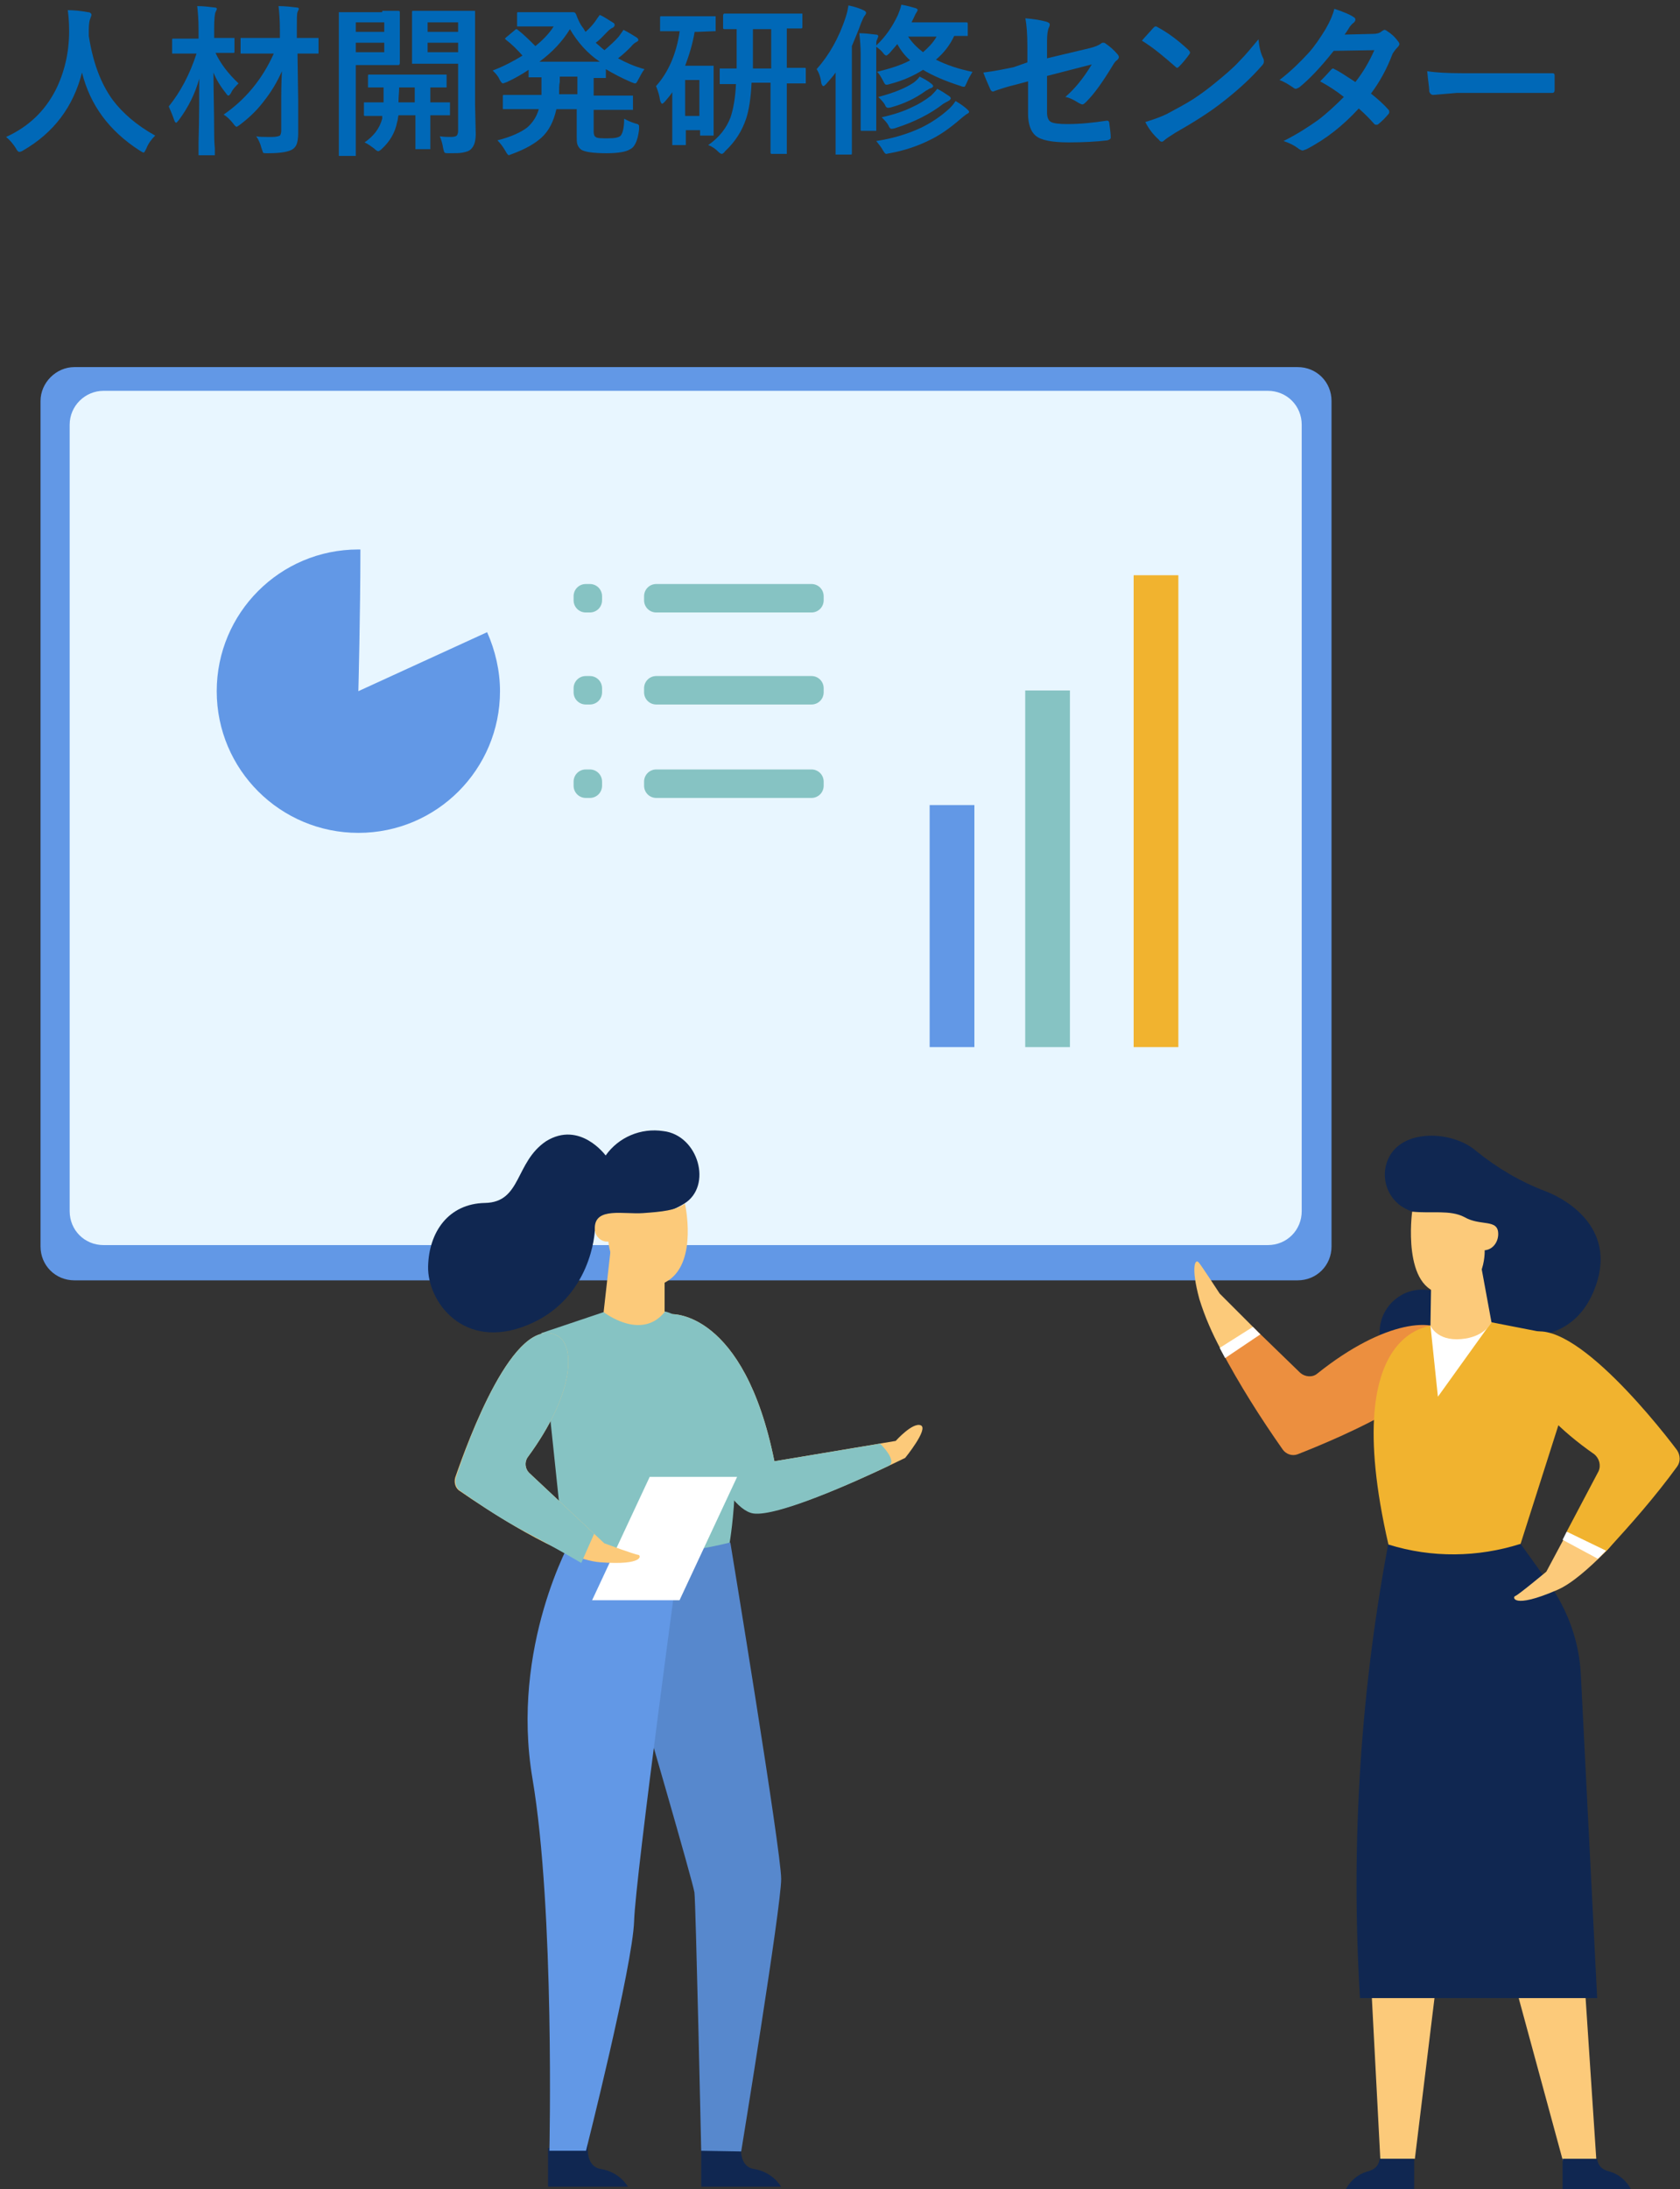 <?xml version="1.0" encoding="utf-8"?>
<!-- Generator: Adobe Illustrator 24.1.0, SVG Export Plug-In . SVG Version: 6.00 Build 0)  -->
<svg version="1.1" id="Layer_1" xmlns="http://www.w3.org/2000/svg" xmlns:xlink="http://www.w3.org/1999/xlink" x="0px" y="0px"
	 viewBox="0 0 247.9 322.9" style="enable-background:new 0 0 247.9 322.9;" xml:space="preserve">
<rect x="0" y="0" width="247.9" height="322.9" fill="#333333" stroke="none"/>
<style type="text/css">
	.st0{fill:#6298E6;}
	.st1{fill:#E8F6FF;}
	.st2{fill:#86C3C3;}
	.st3{fill:#102751;}
	.st4{fill:#5788CD;}
	.st5{fill:#FCCA7A;}
	.st6{fill:#FFFFFF;}
	.st7{fill:#EC8F3F;}
	.st8{fill:#F1B32F;}
	.st9{enable-background:new    ;}
	.st10{fill:#0068B7;}
</style>
<g id="Group_3428" transform="translate(-72 -13629)">
	<g id="Group_3078" transform="translate(-319.42 6277.844)">
		<path id="Rectangle_912" class="st0" d="M402.4,7405.3h180.5c2.8,0,5,2.2,5,5v124.7c0,2.8-2.2,5-5,5H402.4c-2.8,0-5-2.2-5-5
			v-124.7C397.4,7407.6,399.7,7405.3,402.4,7405.3z"/>
		<path id="Rectangle_913" class="st1" d="M406.7,7408.8h171.8c2.8,0,5,2.2,5,5v116c0,2.8-2.2,5-5,5H406.7c-2.8,0-5-2.2-5-5v-116
			C401.7,7411,404,7408.8,406.7,7408.8z"/>
		<path id="Path_2523" class="st0" d="M465.2,7453.1c0,11.5-9.3,20.9-20.9,20.9c-11.5,0-20.9-9.3-20.9-20.9
			c0-11.5,9.3-20.9,20.9-20.9c0,0,0,0,0,0c0.1,0,0.2,0,0.3,0c0,9.3-0.3,20.9-0.3,20.9l19-8.7
			C464.5,7447.1,465.2,7450.1,465.2,7453.1L465.2,7453.1z"/>
		<g id="Group_3074" transform="translate(476.06 7437.294)">
			<g id="Group_3071">
				<path id="Rectangle_914" class="st2" d="M1.8,0h0.6c1,0,1.8,0.8,1.8,1.8v0.6c0,1-0.8,1.8-1.8,1.8H1.8C0.8,4.2,0,3.4,0,2.4V1.8
					C0,0.8,0.8,0,1.8,0z"/>
				<path id="Rectangle_915" class="st2" d="M12.2,0h22.9c1,0,1.8,0.8,1.8,1.8v0.6c0,1-0.8,1.8-1.8,1.8H12.2c-1,0-1.8-0.8-1.8-1.8
					V1.8C10.4,0.8,11.2,0,12.2,0z"/>
			</g>
			<g id="Group_3072" transform="translate(0 13.574)">
				<path id="Rectangle_916" class="st2" d="M1.8,0h0.6c1,0,1.8,0.8,1.8,1.8v0.6c0,1-0.8,1.8-1.8,1.8H1.8C0.8,4.2,0,3.4,0,2.4V1.8
					C0,0.8,0.8,0,1.8,0z"/>
				<path id="Rectangle_917" class="st2" d="M12.2,0h22.9c1,0,1.8,0.8,1.8,1.8v0.6c0,1-0.8,1.8-1.8,1.8H12.2c-1,0-1.8-0.8-1.8-1.8
					V1.8C10.4,0.8,11.2,0,12.2,0z"/>
			</g>
			<g id="Group_3073" transform="translate(0 27.352)">
				<path id="Rectangle_918" class="st2" d="M1.8,0h0.6c1,0,1.8,0.8,1.8,1.8v0.6c0,1-0.8,1.8-1.8,1.8H1.8C0.8,4.2,0,3.4,0,2.4V1.8
					C0,0.8,0.8,0,1.8,0z"/>
				<path id="Rectangle_919" class="st2" d="M12.2,0h22.9c1,0,1.8,0.8,1.8,1.8v0.6c0,1-0.8,1.8-1.8,1.8H12.2c-1,0-1.8-0.8-1.8-1.8
					V1.8C10.4,0.8,11.2,0,12.2,0z"/>
			</g>
		</g>
		<g id="Group_3075" transform="translate(454.59 7517.884)">
			<path id="Path_2524" class="st3" d="M40.3,150.1v5.7h11.8c-0.9-1.4-2.3-2.3-3.9-2.6c-2.5-0.3-2-3.6-2-3.6L40.3,150.1z"/>
			<path id="Path_2525" class="st3" d="M17.7,150.1v5.7h11.8c-0.9-1.4-2.3-2.3-3.9-2.6c-2.5-0.3-2-3.6-2-3.6L17.7,150.1z"/>
			<path id="Path_2526" class="st4" d="M31.2,83.8c0,0,7.9,27.1,8.1,28.6s1,38.1,1,38.1l5.9,0.1c0,0,5.9-36.1,5.9-40.2
				s-7.5-49.6-7.5-49.6H34.5L31.2,83.8z"/>
			<path id="Path_2527" class="st0" d="M21.2,60.2c0,0-9.1,15.9-5.8,35.4s2.5,54.9,2.5,54.9h5.4c0,0,6.9-27.3,7.1-33.9
				s7-56.5,7-56.5L21.2,60.2z"/>
			<path id="Path_2528" class="st5" d="M35.9,27.1c0,0,10.7-0.6,15.2,21.7l17.9-3c0,0,2.5-2.8,3.7-2.3s-2.3,4.8-2.3,4.8
				S52.7,57.1,48,56.4s-9.7-15.2-9.7-15.2L35.9,27.1z"/>
			<path id="Path_2529" class="st2" d="M35.9,27.1c0,0,10.7-0.6,15.2,21.7l15.6-2.6c0,0,2.7,2.6,1.2,3.3c-5,2.4-16.4,7.5-19.9,7
				c-4.6-0.7-9.7-15.2-9.7-15.2L35.9,27.1z"/>
			<path id="Path_2530" class="st2" d="M27.1,26.4l-10.4,3.5L20,61.3c0,0,9.9,3.1,24.5-0.5c0,0,2.6-15-1.5-24.5s-8.2-9.6-8.2-9.6
				L27.1,26.4z"/>
			<path id="Path_2531" class="st6" d="M37.1,69.3H24.2l8.5-18.2h12.9L37.1,69.3z"/>
			<path id="Path_2532" class="st5" d="M19.1,30.3c2.6,1.4,2.6,8.4-4.4,17.9c-0.5,0.7-0.4,1.7,0.2,2.3L26,60.9c0,0,4.6,1.7,5,1.7
				s1,1.6-5.6,1.1c-5.6-0.4-17.1-8-20.7-10.5c-0.7-0.4-0.9-1.3-0.7-2C5.8,46,12.7,26.9,19.1,30.3z"/>
			<path id="Path_2533" class="st2" d="M19.1,30.3c2.6,1.4,2.6,8.4-4.4,17.9c-0.5,0.7-0.4,1.7,0.2,2.3l9.6,9l-1.9,4.3
				c0,0-3.7-2.2-8.1-4.5c-3.4-1.8-6.6-3.9-9.7-6.1c-0.7-0.4-0.9-1.3-0.7-2C5.8,46,12.7,26.9,19.1,30.3z"/>
			<path id="Path_2534" class="st3" d="M26.2,3.7c1.9-2.7,5.2-4.1,8.5-3.6c5.2,0.6,7.3,8.1,3.1,10.7s-13.2,4-13.2,4
				s-0.4,10-9.9,13.9S-0.1,25.2,0,20.1s3-9.3,8.4-9.4s4.4-6,9-9.1C22.4-1.5,26.2,3.7,26.2,3.7z"/>
			<path id="Path_2535" class="st5" d="M37.9,10.8c0,0,1.9,8.4-2.4,11.3s-8.4-0.9-8.9-5.7c-1,0.1-1.9-0.7-2-1.7c0-0.1,0-0.3,0-0.4
				c0.1-3,4.3-1.9,7.1-2.1S36.6,11.8,37.9,10.8z"/>
			<path id="Path_2536" class="st5" d="M26.9,17.9l-1,8.9c0,0,5.5,4.3,9,0V21L26.9,17.9z"/>
		</g>
		<g id="Group_3077" transform="translate(567.597 7518.666)">
			<circle id="Ellipse_188" class="st3" cx="33.7" cy="29" r="6.3"/>
			<path id="Path_2537" class="st5" d="M25.3,109l2.2,41.9h5.1l6.3-51.6L25.3,109z"/>
			<path id="Path_2538" class="st5" d="M43.9,112.4l10.6,39h4.9l-2.8-42.2L43.9,112.4z"/>
			<path id="Path_2539" class="st3" d="M64.5,155.4H54.4v-4.5h5.1c0.1,0.9,0.6,1.6,1.9,1.9C62.7,153.2,63.8,154.1,64.5,155.4z"/>
			<path id="Path_2540" class="st3" d="M22.4,155.4h10.1v-4.5h-5.1c-0.1,0.9-0.6,1.6-1.9,1.9C24.2,153.2,23.1,154.1,22.4,155.4z"/>
			<path id="Path_2541" class="st3" d="M29,58.5c-4.4,22.6-5.9,45.7-4.5,68.7h35l-2.4-47.5c-0.2-5-1.9-9.7-4.8-13.8l-4.1-5.7
				L29,58.5z"/>
			<path id="Path_2542" class="st3" d="M29.2,2.5C27.4,5,28,8.6,30.6,10.4c0.5,0.3,1,0.6,1.6,0.8c6,2.2,10.7,17.3,10.8,17.4
				s11.8,4.5,16-5.7c3.7-8.9-3.7-13.4-7.1-14.7c-3.7-1.4-7.1-3.4-10.2-5.9C38.4-0.6,31.7-1,29.2,2.5z"/>
			<g id="Group_3076" transform="translate(0 18.588)">
				<path id="Path_2543" class="st5" d="M16.4,25c-0.8,0.3-0.2,0.6-0.7-0.1C13.8,22.4,7,18.7,4,13c-1.3-2.4-2.4-4.9-3.2-7.5
					c-1.3-4.8-0.6-6-0.1-5.4C1,0.4,3.8,4.7,3.8,4.7L9.1,10l7.3,8.9c1,0.6,2.2,0.6,3.2,0c10-8,16.3-10.8,18-8
					C41.5,17.8,22,22.9,16.4,25z"/>
				<path id="Path_2544" class="st7" d="M15.3,28.4c-0.8,0.3-1.7,0-2.2-0.7C9.8,23,6.7,18.1,4,13l5.1-3l6.6,6.4
					c0.7,0.6,1.8,0.7,2.5,0.1c10-8,17.7-8.4,19.4-5.6C41.5,17.8,20.9,26.2,15.3,28.4z"/>
			</g>
			<path id="Path_2545" class="st8" d="M36.5,27.9c0,0-15.6-1.5-7.8,32.4c6.4,2,13.2,1.9,19.5-0.1l6.6-20.7L52,29.1l-8.2-1.6
				L36.5,27.9z"/>
			<path id="Path_2546" class="st5" d="M68.7,46.9c-1.8,2.4-3.6,10-7.9,14.4c-2.6,2.6-5.1,4.8-7.2,5.7c-6.7,2.9-6.6,1-6.2,0.9
				s4.6-3.6,4.6-3.6l3.1-5.8l6.1-8.6c0.2-1.3-0.2-2.7-1.1-3.6C49.5,38.8,47.5,35,49.8,32.6c5.4-5.7,14.8,8.8,18.4,13.6
				C68.7,46.9,69.2,46.2,68.7,46.9z"/>
			<path id="Path_2547" class="st8" d="M71.3,48.8c-3.2,4.4-6.8,8.5-10.5,12.5L55,58.4l4.7-8.9c0.4-0.9,0.1-1.9-0.6-2.5
				c-10.5-7.3-13.1-14.6-10.8-17c5.4-5.7,19.4,11.6,23,16.4C71.8,47.2,71.8,48.1,71.3,48.8z"/>
			<path id="Path_2548" class="st6" d="M34.9,28L36,38.5l7.9-11L34.9,28z"/>
			<path id="Path_2549" class="st5" d="M32.2,11.2c0,0-1.6,11.7,4.7,12.1s6-6.4,6-6.4c1.2-0.1,2-1.2,2-2.4c0-2.3-2.6-1.1-5-2.5
				C37.8,10.9,35,11.5,32.2,11.2z"/>
			<path id="Path_2550" class="st5" d="M35,21.7L34.9,28c0,0,0.9,2.3,4.5,2s4.5-2.5,4.5-2.5l-1.6-8.7L35,21.7z"/>
			<path id="Path_2551" class="st6" d="M54.4,59.6l5.2,2.8l1.2-1.2L55,58.4L54.4,59.6z"/>
			<path id="Path_2552" class="st6" d="M3.8,31.3l4.9-3.1l1.1,1.1l-5.2,3.5L3.8,31.3z"/>
		</g>
		<rect id="Rectangle_920" x="528.6" y="7469.9" class="st0" width="6.6" height="35.7"/>
		<rect id="Rectangle_921" x="542.7" y="7453" class="st2" width="6.6" height="52.6"/>
		<rect id="Rectangle_922" x="558.7" y="7436" class="st8" width="6.6" height="69.6"/>
	</g>
	<g class="st9">
		<path class="st10" d="M94.9,13649c-0.5,0.5-1,1.1-1.3,1.9c-0.2,0.4-0.3,0.6-0.4,0.6c-0.1,0-0.3-0.1-0.6-0.3
			c-4.5-2.9-7.3-6.7-8.5-11.5c-1.3,5.1-4.2,8.9-8.7,11.5c-0.3,0.2-0.5,0.2-0.6,0.2c-0.1,0-0.3-0.2-0.5-0.6c-0.4-0.6-0.8-1.1-1.4-1.6
			c3.3-1.5,5.7-3.8,7.3-6.9c1.3-2.6,2-5.5,2-8.7c0-1.4-0.1-2.4-0.2-3.1c0.9,0,1.9,0.1,3,0.3c0.3,0,0.5,0.2,0.5,0.4
			c0,0.1-0.1,0.3-0.2,0.6c-0.1,0.2-0.2,0.8-0.2,1.6c0,0.2,0,0.5,0,0.9c0.6,3.8,1.7,6.9,3.5,9.4
			C90.1,13645.7,92.2,13647.5,94.9,13649z"/>
		<path class="st10" d="M107.2,13641.3c-0.5,0.5-0.9,0.9-1.1,1.4c-0.2,0.3-0.3,0.4-0.4,0.4s-0.2-0.1-0.4-0.4c-0.8-1-1.4-2-1.8-3
			c0,2.8,0.1,5.7,0.1,8.7c0,0.6,0,1.4,0.1,2.5c0,0.5,0,0.7,0,0.8c0,0.1,0,0.2,0,0.2s-0.1,0-0.2,0h-2c-0.1,0-0.2,0-0.2,0s0-0.1,0-0.2
			c0-0.1,0-0.7,0-1.8c0.1-3.4,0.1-6.5,0.1-9.3c-0.6,2.2-1.6,4.2-3,6.1c-0.2,0.2-0.3,0.4-0.4,0.4c-0.1,0-0.2-0.1-0.3-0.4
			c-0.3-0.9-0.6-1.5-0.8-2c1.7-2.1,3.1-4.7,4.1-7.8h-0.7l-2.6,0c-0.1,0-0.2,0-0.3,0c0,0,0-0.1,0-0.2v-1.8c0-0.1,0-0.2,0.1-0.2
			c0,0,0.1,0,0.2,0l2.6,0h1v-1.4c0-1.4-0.1-2.6-0.2-3.4c0.9,0,1.7,0.1,2.5,0.2c0.3,0,0.4,0.1,0.4,0.2c0,0.1-0.1,0.3-0.2,0.5
			c-0.1,0.2-0.2,1-0.2,2.4v1.4h0.2l2.6,0c0.1,0,0.2,0,0.2,0c0,0,0,0.1,0,0.2v1.8c0,0.1,0,0.2-0.1,0.2c0,0-0.1,0-0.2,0l-2.5,0
			C104.5,13638.3,105.6,13639.8,107.2,13641.3z M105,13645.9c3.2-2.2,5.7-5.2,7.4-9h-1.7l-3,0c-0.1,0-0.2,0-0.2,0c0,0,0-0.1,0-0.2
			v-1.9c0-0.1,0-0.2,0-0.2s0.1,0,0.2,0l3,0h2.6v-1.3c0-1.4-0.1-2.6-0.2-3.4c0.9,0,1.8,0.1,2.6,0.2c0.3,0,0.4,0.1,0.4,0.2
			c0,0.1-0.1,0.2-0.2,0.5c-0.1,0.2-0.1,1-0.1,2.4v1.4l3,0c0.1,0,0.2,0,0.2,0c0,0,0,0.1,0,0.2v1.9c0,0.1,0,0.2,0,0.2s-0.1,0-0.2,0
			l-2.9,0l0.1,7c0,0.1,0,1,0,2.7c0,0.9,0,1.6,0,2.1c0,0.7-0.1,1.2-0.2,1.5c-0.1,0.3-0.3,0.6-0.6,0.8c-0.6,0.4-1.8,0.6-3.6,0.6
			c-0.2,0-0.3,0-0.3,0c-0.2,0-0.4,0-0.5-0.1c0-0.1-0.1-0.3-0.2-0.6c-0.2-0.8-0.5-1.4-0.8-1.8c0.5,0.1,1.1,0.1,1.6,0.1
			c0.2,0,0.5,0,0.8,0c0.5,0,0.9-0.1,1.1-0.2c0.1-0.1,0.2-0.4,0.2-0.7l0-4.2c0-0.1,0-0.4,0-0.7c0-0.5,0-1.9,0.1-3.9
			c-0.7,1.6-1.6,3.1-2.8,4.6c-1,1.3-2.2,2.4-3.4,3.3c-0.3,0.2-0.4,0.3-0.5,0.3c-0.1,0-0.3-0.2-0.5-0.5
			C105.9,13646.6,105.5,13646.2,105,13645.9z"/>
		<path class="st10" d="M128.4,13630.6l2.4,0c0.2,0,0.2,0.1,0.2,0.3l0,2.3v2.8l0,2.3c0,0.2-0.1,0.3-0.2,0.3l-2.4,0h-3.9v8l0,5.2
			c0,0.1,0,0.2,0,0.2s-0.1,0-0.2,0h-2.1c-0.1,0-0.2,0-0.2,0s0-0.1,0-0.2l0-5.2v-10.4l0-5.2c0-0.1,0-0.2,0-0.2s0.1,0,0.2,0l2.8,0
			H128.4z M128.7,13632.3h-4.2v1.4h4.2V13632.3z M128.7,13636.7v-1.4h-4.2v1.4H128.7z M125.8,13650c1.3-0.9,2.2-2,2.6-3.5l0-0.4
			c-0.8,0-1.4,0-2,0c0,0-0.2,0-0.4,0c-0.1,0-0.1,0-0.1,0c-0.1,0-0.2,0-0.2-0.1c0,0,0-0.1,0-0.2v-1.5c0-0.1,0-0.2,0-0.2s0.1,0,0.2,0
			l2.7,0c0-0.8,0-1.5,0-2.2c-0.6,0-1.1,0-1.6,0c-0.3,0-0.5,0-0.5,0c-0.1,0-0.2,0-0.2,0c0,0,0-0.1,0-0.2v-1.5c0-0.1,0-0.2,0.1-0.2
			c0,0,0.1,0,0.2,0l3,0h5.1l3,0c0.1,0,0.2,0,0.2,0c0,0,0,0.1,0,0.2v1.5c0,0.1,0,0.2,0,0.2s-0.1,0-0.2,0c0,0-0.1,0-0.3,0
			c-0.6,0-1.2,0-1.9,0v2.2l2.7,0c0.1,0,0.2,0,0.2,0c0,0,0,0.1,0,0.2v1.5c0,0.1,0,0.2,0,0.2s-0.1,0-0.2,0l-2.7,0v2.2l0,2.6
			c0,0.1,0,0.2,0,0.2c0,0-0.1,0-0.2,0h-1.8c-0.1,0-0.2,0-0.2,0s0-0.1,0-0.2l0-2.6v-2.2h-2.5c-0.1,0.4-0.1,0.8-0.2,1
			c-0.3,1.6-1.1,2.9-2.3,4c-0.2,0.2-0.4,0.3-0.5,0.3c-0.1,0-0.3-0.1-0.6-0.4C126.8,13650.6,126.4,13650.3,125.8,13650z
			 M130.8,13644.1h2.4v-2.2h-2.3C130.9,13642.6,130.8,13643.3,130.8,13644.1z M136.9,13649.1c0.6,0.1,1.1,0.1,1.7,0.1
			c0.4,0,0.7-0.1,0.8-0.2c0.1-0.1,0.2-0.4,0.2-0.7v-9.9h-3.9l-2.6,0c-0.1,0-0.2,0-0.3,0c0,0,0-0.1,0-0.2l0-2.1v-3.2l0-2.1
			c0-0.1,0-0.2,0.1-0.2c0,0,0.1,0,0.2,0l2.6,0h3.5l2.7,0c0.1,0,0.2,0,0.2,0s0,0.1,0,0.2l0,3.3v10.3l0.1,4.4c0,0.6-0.1,1.1-0.2,1.4
			c-0.1,0.3-0.3,0.6-0.5,0.8c-0.3,0.3-0.7,0.4-1.2,0.5c-0.4,0.1-1.1,0.1-2,0.1c-0.4,0-0.6,0-0.7-0.1c-0.1-0.1-0.1-0.3-0.2-0.6
			C137.3,13650.2,137.1,13649.6,136.9,13649.1z M139.6,13632.3h-4.5v1.4h4.5V13632.3z M139.6,13636.7v-1.4h-4.5v1.4H139.6z"/>
		<path class="st10" d="M164.1,13646.5c0.5,0.3,1,0.5,1.6,0.7c0.3,0.1,0.5,0.1,0.5,0.2c0.1,0.1,0.1,0.1,0.1,0.3c0,0.1,0,0.2,0,0.4
			c-0.1,0.9-0.3,1.6-0.5,2c-0.2,0.4-0.4,0.7-0.8,0.9c-0.6,0.4-1.8,0.6-3.5,0.6c-2,0-3.2-0.2-3.7-0.5c-0.3-0.2-0.5-0.5-0.6-0.8
			c-0.1-0.3-0.1-0.7-0.1-1.2v-4h-3c-0.4,1.8-1.1,3.2-2.2,4.2c-1,0.9-2.4,1.7-4.3,2.4c-0.3,0.1-0.5,0.2-0.5,0.2
			c-0.1,0-0.3-0.2-0.5-0.6c-0.4-0.7-0.8-1.2-1.2-1.6c2-0.5,3.5-1.2,4.4-1.9c0.8-0.7,1.4-1.6,1.7-2.7h-1.8l-3.2,0c-0.1,0-0.2,0-0.3,0
			c0,0,0-0.1,0-0.2v-1.7c0-0.1,0-0.2,0.1-0.2c0,0,0.1,0,0.2,0l3.2,0h2.2c0-0.7,0-1.3,0-1.8v-0.8c-0.4,0-0.8,0-1.2,0
			c-0.2,0-0.4,0-0.4,0c-0.1,0-0.2,0-0.3,0c0,0,0-0.1,0-0.2v-0.9c-0.9,0.6-1.9,1.2-3.2,1.8c-0.3,0.1-0.5,0.2-0.6,0.2
			c-0.1,0-0.3-0.2-0.5-0.6c-0.2-0.5-0.6-0.9-1-1.3c1.6-0.6,3.1-1.4,4.4-2.2c-0.8-0.9-1.6-1.7-2.4-2.3c-0.1-0.1-0.2-0.2-0.2-0.2
			c0,0,0.1-0.1,0.2-0.2l1.2-1c0.1-0.1,0.2-0.2,0.3-0.2s0.1,0,0.2,0.1c0.9,0.7,1.7,1.5,2.6,2.4c1.1-0.9,2-1.8,2.7-2.9h-2.7l-2.5,0
			c-0.1,0-0.2,0-0.2,0c0,0,0-0.1,0-0.2v-1.7c0-0.1,0-0.2,0.1-0.2c0,0,0.1,0,0.2,0l2.5,0h3.3l2.2,0c0.2,0,0.3,0.1,0.4,0.3
			c0.3,0.8,0.6,1.5,1.1,2.1c0,0,0.1,0.2,0.3,0.5c0.6-0.5,1.1-1.1,1.4-1.5c0.2-0.3,0.4-0.6,0.7-1c0.5,0.2,1.1,0.6,1.9,1.1
			c0.2,0.1,0.3,0.2,0.3,0.4c0,0.1-0.1,0.3-0.3,0.4c-0.3,0.1-0.6,0.4-0.8,0.6c-0.6,0.6-1.1,1.2-1.7,1.6c0.6,0.5,1,0.9,1.3,1.1
			c0.8-0.7,1.5-1.3,2.1-2c0.3-0.4,0.5-0.7,0.7-1c0.8,0.4,1.4,0.8,1.9,1.1c0.2,0.1,0.3,0.3,0.3,0.4c0,0.1-0.1,0.2-0.3,0.3
			c-0.2,0.1-0.5,0.3-0.8,0.7c-0.5,0.5-1.1,1.1-1.9,1.7c1.1,0.6,2.4,1.2,3.9,1.6c-0.4,0.5-0.6,1-0.9,1.5c-0.2,0.4-0.3,0.6-0.5,0.6
			c-0.1,0-0.3-0.1-0.6-0.2c-1.4-0.6-2.7-1.3-3.7-1.9v1.1c0,0.1,0,0.2,0,0.2s-0.1,0-0.2,0c0,0-0.2,0-0.5,0c-0.4,0-0.7,0-1.1,0v2.6
			h2.4l3.2,0c0.1,0,0.2,0,0.2,0c0,0,0,0.1,0,0.2v1.7c0,0.1,0,0.2,0,0.2s-0.1,0-0.2,0l-3.2,0h-2.4v3.2c0,0.4,0.1,0.7,0.3,0.8
			c0.2,0.2,0.8,0.2,1.8,0.2c1,0,1.6-0.1,1.9-0.4C163.9,13648.6,164.1,13647.8,164.1,13646.5z M156.1,13633.3
			c-1.1,1.8-2.6,3.4-4.5,4.8h8.9C158.7,13636.9,157.2,13635.2,156.1,13633.3z M154.5,13642.9h2.7v-2.6h-2.6v0.8
			C154.5,13641.5,154.5,13642.1,154.5,13642.9z"/>
		<path class="st10" d="M175,13633.7h-0.5c-0.3,1.8-0.8,3.4-1.4,5h2.3l1.7,0c0.1,0,0.2,0,0.2,0c0,0,0,0.1,0,0.2l0,3.2v2.4l0,4.3
			c0,0.1,0,0.2,0,0.2s-0.1,0-0.2,0h-1.6c-0.1,0-0.2,0-0.2,0c0,0,0-0.1,0-0.2v-0.6h-2.1v2c0,0.1,0,0.2,0,0.2s-0.1,0-0.2,0h-1.6
			c-0.1,0-0.2,0-0.2,0c0,0,0-0.1,0-0.2l0-4.3v-3.3c-0.3,0.5-0.7,0.9-1.1,1.4c-0.2,0.2-0.3,0.3-0.4,0.3c-0.1,0-0.2-0.2-0.3-0.5
			c-0.1-0.7-0.3-1.4-0.6-2.1c1.8-2,3-4.7,3.5-8.1H172l-2.4,0c-0.1,0-0.2,0-0.2,0c0,0,0-0.1,0-0.2v-1.8c0-0.1,0-0.2,0.1-0.2
			c0,0,0.1,0,0.2,0l2.4,0h2.9l2.4,0c0.1,0,0.2,0,0.2,0s0,0.1,0,0.2v1.8c0,0.1,0,0.2,0,0.2s-0.1,0-0.2,0L175,13633.7z M175.2,13640.8
			h-2.1v5.3h2.1V13640.8z M176.5,13650.4c1.6-1.1,2.7-2.5,3.3-4.1c0.4-1.2,0.7-2.8,0.8-4.9c-0.6,0-1.2,0-1.7,0c-0.3,0-0.5,0-0.5,0
			c-0.1,0-0.2,0-0.2,0s0-0.1,0-0.2v-1.8c0-0.1,0-0.2,0-0.3c0,0,0.1,0,0.2,0l2.3,0v-5.8c-0.5,0-1,0-1.4,0c-0.3,0-0.4,0-0.4,0
			c-0.2,0-0.2-0.1-0.2-0.2v-1.8c0-0.2,0.1-0.3,0.2-0.3l3,0h5.3l3,0c0.1,0,0.2,0,0.2,0s0,0.1,0,0.2v1.8c0,0.2-0.1,0.2-0.3,0.2
			c0,0-0.1,0-0.3,0c-0.5,0-1.1,0-1.7,0v5.8l2.6,0c0.1,0,0.2,0,0.2,0.1c0,0,0,0.1,0,0.2v1.8c0,0.1,0,0.2,0,0.2s-0.1,0-0.2,0
			c0,0-0.1,0-0.3,0c-0.7,0-1.4,0-2.3,0v6.9l0,3.3c0,0.1,0,0.2,0,0.2c0,0-0.1,0-0.2,0h-2c-0.2,0-0.2-0.1-0.2-0.3l0-3.3v-6.9h-2.8
			c-0.1,2.3-0.4,4.1-0.8,5.3c-0.6,1.8-1.6,3.4-3.1,4.8c-0.2,0.3-0.4,0.4-0.5,0.4c-0.1,0-0.3-0.1-0.6-0.4
			C177.6,13651,177.1,13650.6,176.5,13650.4z M183.1,13639.1h2.7v-5.8h-2.7V13639.1z"/>
		<path class="st10" d="M192.5,13639.2c1.8-2,3.3-4.6,4.3-7.7c0.2-0.6,0.3-1.1,0.4-1.7c1,0.2,1.8,0.5,2.2,0.7
			c0.2,0.1,0.4,0.2,0.4,0.4c0,0.1-0.1,0.3-0.2,0.4c-0.1,0.1-0.3,0.5-0.5,1c-0.5,1.4-1,2.5-1.4,3.5v12.2l0,3.6c0,0.1,0,0.2-0.1,0.2
			c0,0-0.1,0-0.2,0h-1.9c-0.1,0-0.2,0-0.2,0s0-0.1,0-0.2l0-3.6v-5.2c0-1.4,0-2.4,0-3.1c-0.4,0.6-0.9,1.1-1.4,1.7
			c-0.2,0.2-0.3,0.3-0.4,0.3c-0.1,0-0.2-0.1-0.3-0.4C193.1,13640.5,192.9,13639.8,192.5,13639.2z M201.4,13639.6
			c2-0.5,3.6-1,4.9-1.7c-0.8-0.7-1.4-1.5-1.9-2.4c-0.3,0.4-0.7,0.8-1.1,1.3c-0.3,0.3-0.5,0.4-0.5,0.4c-0.1,0-0.3-0.1-0.5-0.4
			c-0.3-0.4-0.6-0.6-1-0.9v8.9l0,3.3c0,0.1,0,0.2,0,0.2s-0.1,0-0.2,0h-1.9c-0.1,0-0.2,0-0.2-0.1c0,0,0-0.1,0-0.2l0-3.3v-7.7
			c0-1.2-0.1-2.2-0.2-3.1c0.8,0,1.6,0.1,2.4,0.2c0.3,0,0.4,0.1,0.4,0.3c0,0-0.1,0.2-0.2,0.5c-0.1,0.1-0.1,0.4-0.1,0.8
			c1.4-1.3,2.4-2.8,3.2-4.5c0.2-0.5,0.4-1,0.5-1.5c0.7,0.1,1.4,0.3,2.1,0.5c0.2,0.1,0.3,0.1,0.3,0.3c0,0.1-0.1,0.2-0.2,0.4
			c-0.1,0.1-0.2,0.4-0.4,0.8l-0.3,0.6h5.3l2.8,0c0.2,0,0.2,0.1,0.2,0.2v1.5c0,0.1,0,0.2,0,0.3c0,0-0.1,0-0.2,0c0,0-0.2,0-0.5,0
			c-0.4,0-0.8,0-1.3,0c-0.6,1.3-1.5,2.5-2.7,3.5c1.6,0.8,3.4,1.4,5.4,1.8c-0.3,0.5-0.6,1-0.8,1.5c-0.2,0.4-0.3,0.7-0.4,0.7
			c-0.1,0-0.3,0-0.5-0.1c-2.2-0.7-4.1-1.5-5.6-2.4c-1.4,0.9-3,1.6-4.9,2.1c-0.3,0.1-0.4,0.1-0.5,0.1c-0.2,0-0.3-0.2-0.5-0.6
			C202,13640.4,201.8,13639.9,201.4,13639.6z M201.3,13649.8c2.6-0.4,4.8-1.1,6.7-2c1.4-0.7,2.8-1.6,4.1-2.8
			c0.3-0.3,0.6-0.6,0.9-1.1c0.7,0.4,1.4,0.9,1.8,1.3c0.1,0.1,0.2,0.2,0.2,0.3c0,0.1-0.1,0.2-0.3,0.3c-0.2,0.1-0.4,0.3-0.8,0.6
			c-1.7,1.5-3.3,2.6-4.8,3.3c-1.6,0.8-3.6,1.5-5.8,1.9c-0.2,0-0.4,0.1-0.5,0.1c-0.2,0-0.3-0.2-0.5-0.5
			C202.1,13650.8,201.7,13650.3,201.3,13649.8z M207.7,13640.3c0.6,0.3,1.2,0.6,1.8,1.1c0.1,0.1,0.2,0.2,0.2,0.3
			c0,0.1-0.1,0.2-0.3,0.3c-0.2,0-0.4,0.2-0.8,0.4c-1.5,1.1-3.2,1.9-5,2.4c-0.3,0.1-0.5,0.1-0.6,0.1c-0.1,0-0.3-0.1-0.4-0.4
			c-0.2-0.4-0.6-0.8-1-1.2c2.3-0.6,4-1.3,5.2-2.1C207.2,13640.9,207.5,13640.6,207.7,13640.3z M202.1,13646.3
			c1.8-0.4,3.3-0.9,4.5-1.5c0.9-0.4,1.9-1,2.8-1.7c0.3-0.3,0.6-0.6,0.9-1c0.6,0.3,1.2,0.7,1.8,1.1c0.1,0.1,0.2,0.2,0.2,0.3
			c0,0.1-0.1,0.2-0.2,0.3c-0.2,0.1-0.5,0.3-0.9,0.5c-1.9,1.5-4.3,2.7-7.1,3.6c-0.3,0.1-0.5,0.1-0.6,0.1c-0.1,0-0.3-0.2-0.4-0.5
			C202.9,13647.1,202.5,13646.7,202.1,13646.3z M210.2,13634.4h-4.2c0.6,0.9,1.3,1.6,2.2,2.3C209,13636,209.7,13635.3,210.2,13634.4
			z"/>
		<path class="st10" d="M223.6,13638.2v-2.3c0-1.8-0.1-3.2-0.3-4.2c1.3,0.1,2.4,0.3,3.1,0.5c0.3,0.1,0.5,0.2,0.5,0.4
			c0,0.1,0,0.2-0.1,0.4c-0.2,0.4-0.3,1.1-0.3,2.1v2.5l6.3-1.5c0.8-0.2,1.3-0.4,1.7-0.7c0.1-0.1,0.2-0.1,0.3-0.1c0.1,0,0.2,0,0.3,0.1
			c0.6,0.4,1.2,0.9,1.8,1.6c0.1,0.1,0.2,0.3,0.2,0.4c0,0.2-0.1,0.3-0.3,0.5c-0.2,0.1-0.4,0.4-0.7,0.9c-1.4,2.3-2.6,4-3.8,5.2
			c-0.2,0.2-0.4,0.4-0.6,0.4c-0.1,0-0.3-0.1-0.5-0.2c-0.8-0.5-1.4-0.8-2-0.9c1.4-1.2,2.7-2.8,3.9-4.8l-6.6,1.7v5.4
			c0,0.7,0.2,1.2,0.6,1.4c0.4,0.2,1.2,0.3,2.4,0.3c1.9,0,3.8-0.2,5.8-0.5c0,0,0.1,0,0.1,0c0.2,0,0.3,0.2,0.3,0.5
			c0.1,0.8,0.2,1.4,0.2,2c0,0.2-0.2,0.3-0.5,0.4c-1.6,0.2-3.6,0.3-5.7,0.3c-2.4,0-4.1-0.3-4.9-1c-0.7-0.6-1.1-1.7-1.1-3.2v-4.8
			l-1.5,0.4c-1.7,0.4-2.8,0.8-3.4,1c-0.2,0.1-0.2,0.1-0.3,0.1c-0.1,0-0.3-0.1-0.4-0.4c-0.2-0.5-0.6-1.3-1-2.4
			c1.6-0.2,3.1-0.5,4.5-0.8L223.6,13638.2z"/>
		<path class="st10" d="M240.5,13635c0.4-0.5,1-1.1,1.7-1.9c0.1-0.1,0.2-0.2,0.3-0.2c0.1,0,0.2,0,0.3,0.1c1.5,0.8,3,1.9,4.6,3.4
			c0.1,0.1,0.2,0.3,0.2,0.3s0,0.2-0.1,0.3c-0.5,0.7-1,1.3-1.5,1.8c-0.1,0.1-0.2,0.2-0.3,0.2c-0.1,0-0.2-0.1-0.3-0.2
			C243.9,13637.5,242.3,13636.1,240.5,13635z M241,13647c1.3-0.4,2.4-0.8,3.2-1.2c1.5-0.8,2.8-1.5,3.9-2.2c0.9-0.6,1.9-1.3,3-2.2
			c1.6-1.3,2.9-2.4,3.8-3.4c0.9-0.9,1.8-2,2.8-3.2c0.1,1.1,0.3,2,0.7,2.8c0.1,0.2,0.1,0.3,0.1,0.5c0,0.2-0.1,0.4-0.4,0.7
			c-1.4,1.6-3.2,3.3-5.5,5.1c-2,1.6-4.4,3.1-7.2,4.7c-0.8,0.5-1.4,0.9-1.6,1.1c-0.2,0.2-0.3,0.2-0.4,0.2s-0.3-0.1-0.4-0.3
			C242.2,13648.9,241.5,13648,241,13647z"/>
		<path class="st10" d="M274.3,13642.8c1,0.8,1.9,1.6,2.6,2.4c0.1,0.1,0.1,0.2,0.1,0.3c0,0.1,0,0.2-0.1,0.3c-0.5,0.6-1,1.1-1.5,1.5
			c-0.1,0.1-0.2,0.1-0.3,0.1c-0.1,0-0.2,0-0.3-0.1c-0.7-0.8-1.4-1.5-2.3-2.3c-2.3,2.5-4.8,4.5-7.7,6c-0.3,0.1-0.5,0.2-0.6,0.2
			s-0.3-0.1-0.5-0.2c-0.6-0.5-1.4-0.9-2.3-1.2c2-1,3.7-2.1,5.1-3.1c1.2-0.9,2.5-2.1,3.8-3.4c-1-0.8-2.2-1.6-3.5-2.3
			c1-1,1.5-1.6,1.6-1.7c0.1-0.1,0.2-0.2,0.3-0.2c0,0,0.1,0,0.2,0.1c0.7,0.3,1.7,1,3.1,1.9c1.1-1.4,2-2.9,2.8-4.7l-6,0.1
			c-1.9,2.4-3.6,4.2-5.1,5.4c-0.2,0.1-0.4,0.2-0.5,0.2c-0.1,0-0.3-0.1-0.4-0.2c-0.6-0.4-1.2-0.8-2-1.1c1.7-1.3,3.1-2.7,4.3-4
			c0.9-1,1.7-2.2,2.5-3.5c0.7-1.2,1.1-2.2,1.3-3c1.5,0.5,2.4,0.9,2.8,1.2c0.2,0.1,0.3,0.2,0.3,0.4c0,0.2-0.1,0.3-0.3,0.5
			c-0.2,0.1-0.3,0.3-0.5,0.5c-0.2,0.3-0.4,0.7-0.8,1.2l4.2-0.1c0.5,0,1-0.1,1.3-0.4c0.2-0.1,0.3-0.2,0.4-0.2s0.3,0.1,0.4,0.2
			c0.5,0.3,1.1,0.8,1.6,1.5c0.1,0.1,0.2,0.3,0.2,0.4c0,0.1-0.1,0.3-0.3,0.5c-0.3,0.3-0.5,0.6-0.7,0.9
			C276.6,13639.3,275.5,13641.2,274.3,13642.8z"/>
		<path class="st10" d="M282.6,13639.5c1.2,0.2,3,0.3,5.2,0.3h7.7c0.8,0,1.7,0,2.9,0c1.5,0,2.4,0,2.6,0c0,0,0.1,0,0.1,0
			c0.2,0,0.3,0.1,0.3,0.3c0,0.4,0,0.7,0,1.1c0,0.4,0,0.8,0,1.1c0,0.2-0.1,0.4-0.3,0.4h-0.1c-2.4,0-4.2,0-5.4,0h-8.6l-3.5,0.3
			c-0.3,0-0.5-0.2-0.6-0.5C282.9,13641.8,282.7,13640.8,282.6,13639.5z"/>
	</g>
</g>
</svg>
